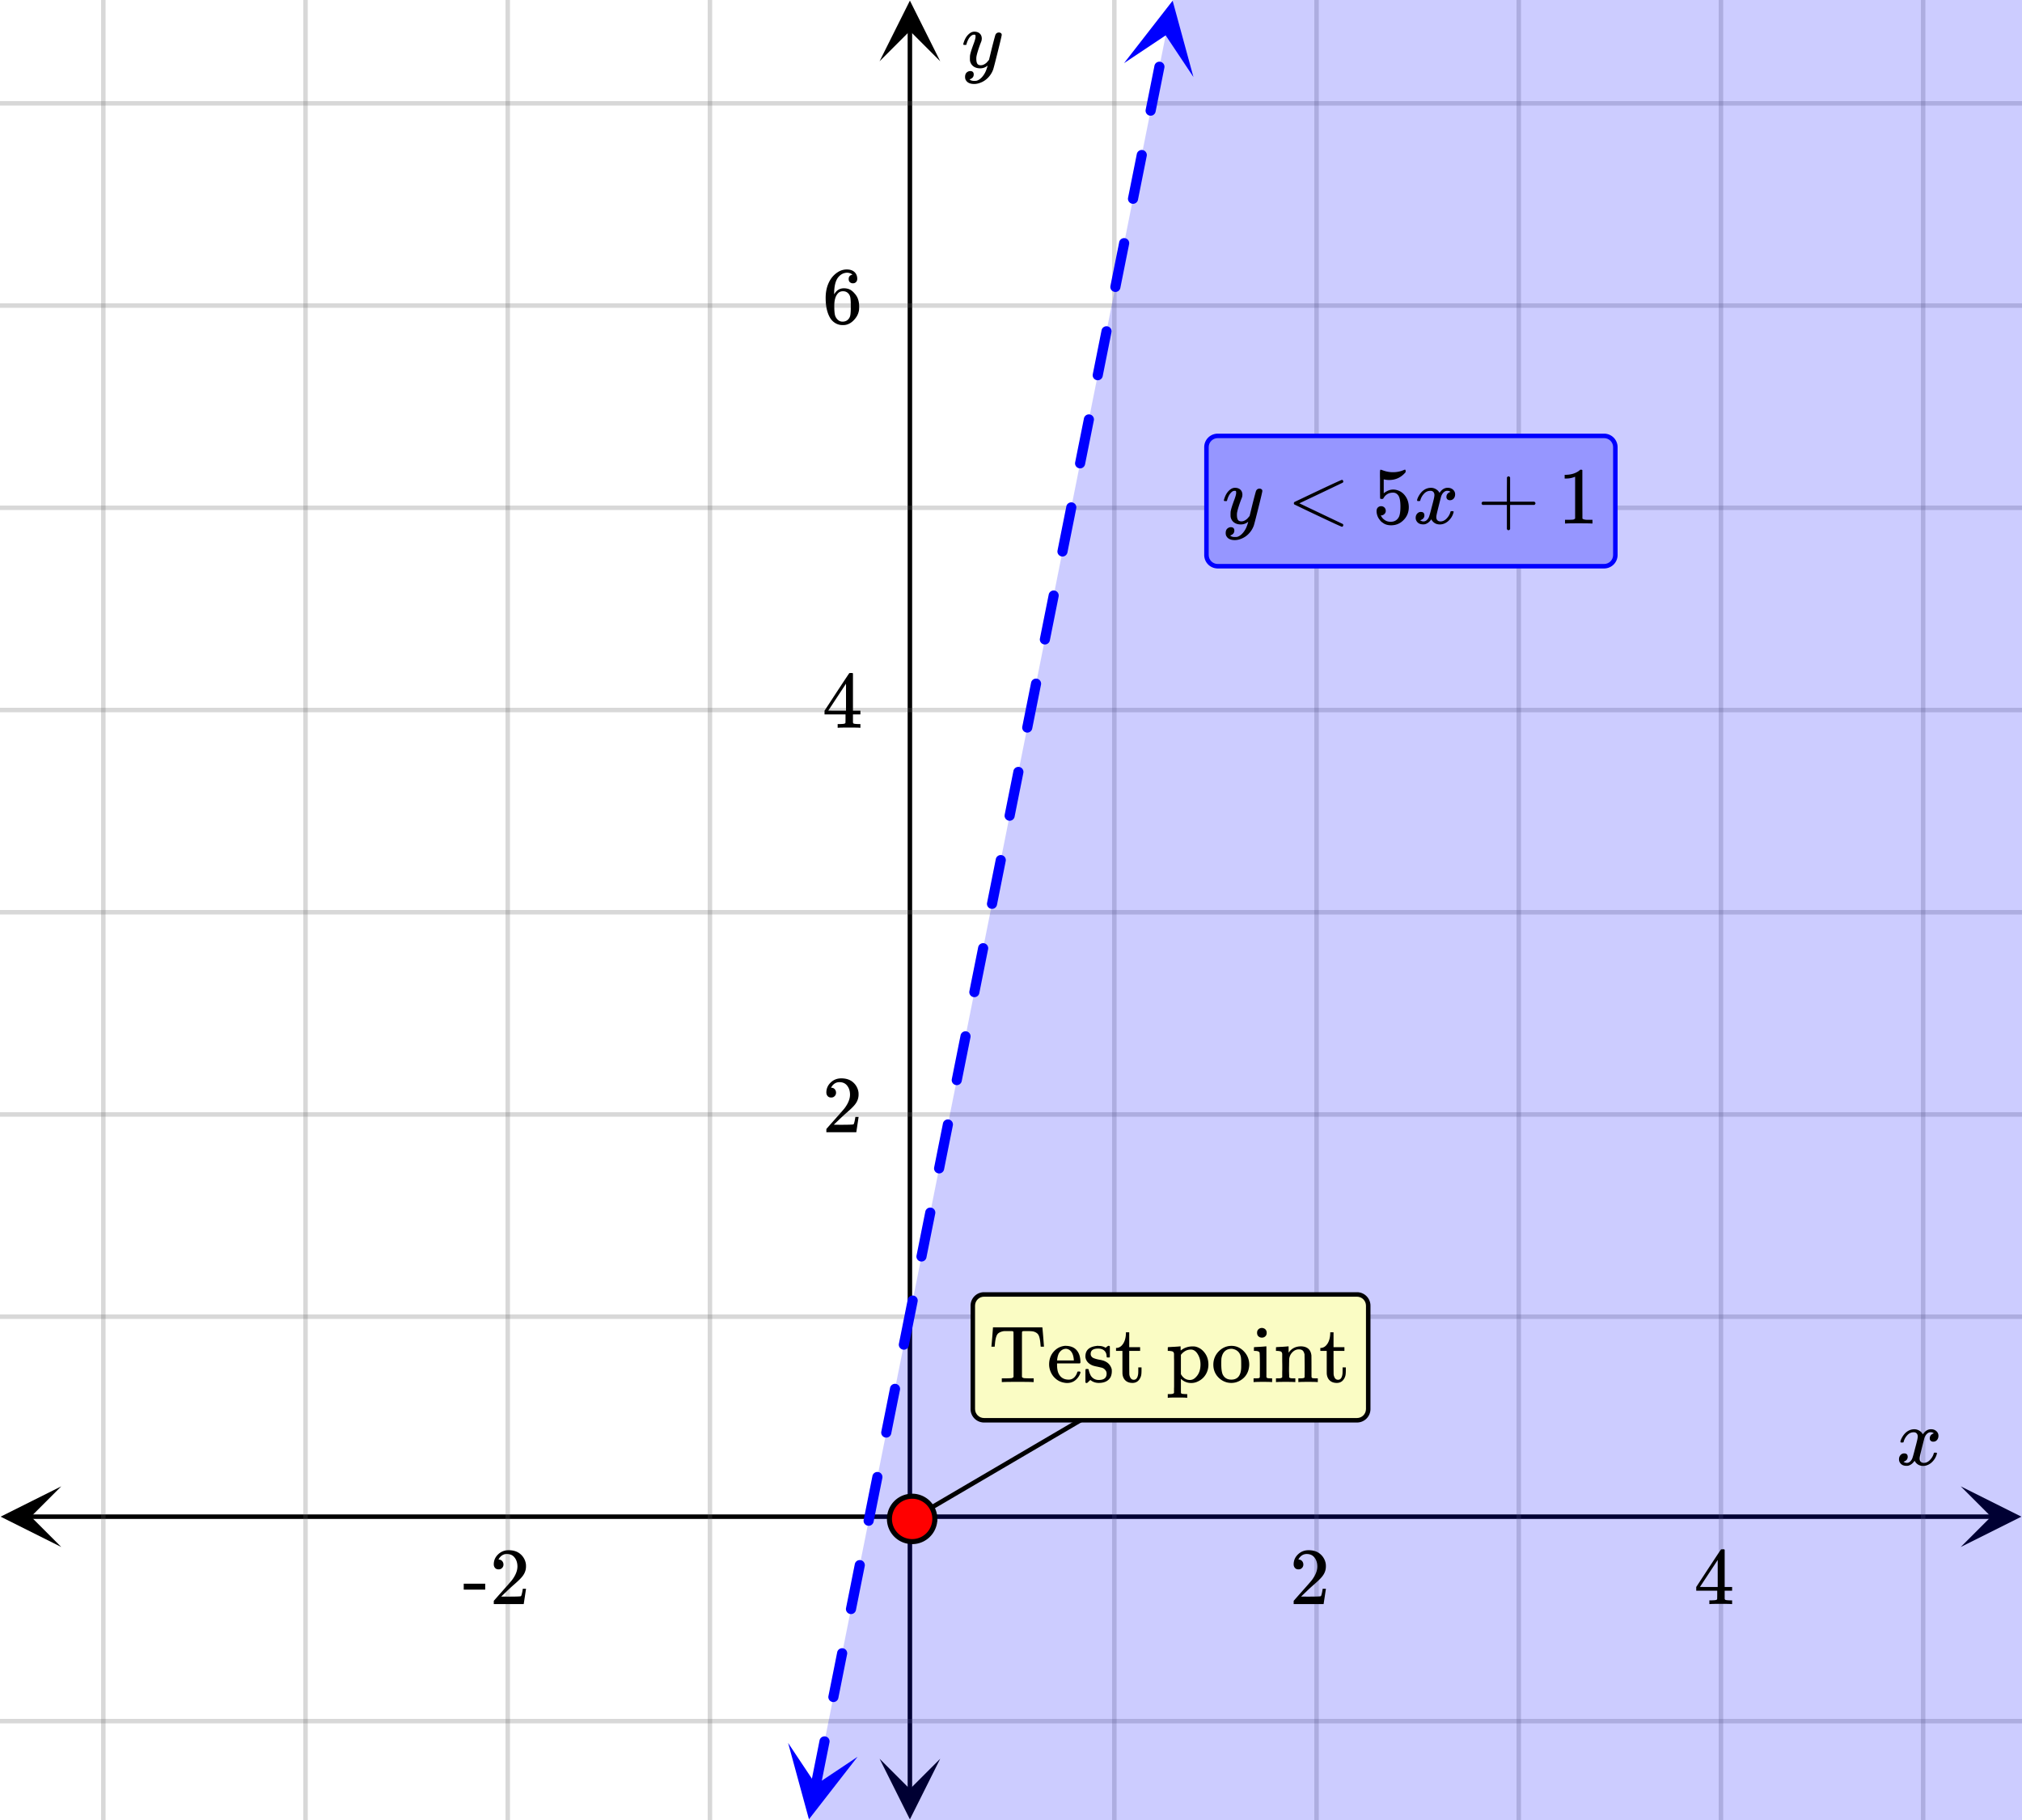 <svg xmlns="http://www.w3.org/2000/svg" width="450" height="405" viewBox="0 0 450 405"><defs><clipPath id="a"><path d="M.137 330.75H14V345H.137zm0 0"/></clipPath><clipPath id="b"><path d="M436.363 330.75H450V345h-13.637zm0 0"/></clipPath><clipPath id="c"><path d="M195.75 391H210v13.863h-14.25zm0 0"/></clipPath><clipPath id="d"><path d="M195.75 0H210v13.637h-14.25zm0 0"/></clipPath><clipPath id="e"><path d="M175 387h16v18h-16zm0 0"/></clipPath><clipPath id="f"><path d="M172.309 403.3l6.949-34.75 34.75 6.95-6.95 34.75zm0 0"/></clipPath><clipPath id="g"><path d="M250 0h16v18h-16zm0 0"/></clipPath><clipPath id="h"><path d="M250.156 14.055l6.953-34.75 34.75 6.949-6.953 34.75zm0 0"/></clipPath></defs><path fill="#fff" d="M0 0h450v405H0z"/><path d="M6.75 337h436.5v1H6.75zm0 0"/><g clip-path="url(#a)"><path d="M13.637 330.75l-13.5 6.75 13.5 6.75-6.75-6.75zm0 0"/></g><g clip-path="url(#b)"><path d="M436.363 330.75l13.5 6.75-13.5 6.75 6.75-6.75zm0 0"/></g><path d="M248 0v405M293 0v405M338 0v405M383 0v405M428 0v405M158 0v405M113 0v405M68 0v405M23 0v405"/><path d="M248.5 0v405c0 .277-.223.5-.5.5a.498.498 0 0 1-.5-.5V0c0-.277.223-.5.5-.5s.5.223.5.5zm45 0v405c0 .277-.223.5-.5.5a.498.498 0 0 1-.5-.5V0c0-.277.223-.5.5-.5s.5.223.5.5zm45 0v405c0 .277-.223.5-.5.5a.498.498 0 0 1-.5-.5V0c0-.277.223-.5.5-.5s.5.223.5.5zm45 0v405c0 .277-.223.5-.5.5a.498.498 0 0 1-.5-.5V0c0-.277.223-.5.5-.5s.5.223.5.5zm45 0v405c0 .277-.223.5-.5.5a.498.498 0 0 1-.5-.5V0c0-.277.223-.5.5-.5s.5.223.5.5zm-270 0v405c0 .277-.223.5-.5.5a.498.498 0 0 1-.5-.5V0c0-.277.223-.5.5-.5s.5.223.5.5zm-45 0v405c0 .277-.223.5-.5.5a.498.498 0 0 1-.5-.5V0c0-.277.223-.5.5-.5s.5.223.5.5zm-45 0v405c0 .277-.223.5-.5.5a.498.498 0 0 1-.5-.5V0c0-.277.223-.5.5-.5s.5.223.5.5zm-45 0v405c0 .277-.223.5-.5.5a.498.498 0 0 1-.5-.5V0c0-.277.223-.5.5-.5s.5.223.5.5zm0 0" fill="#666" fill-opacity=".251"/><path d="M202 398.25V6.75h1v391.5zm0 0"/><g clip-path="url(#c)"><path d="M195.75 391.363l6.75 13.5 6.75-13.5-6.75 6.75zm0 0"/></g><g clip-path="url(#d)"><path d="M195.75 13.637l6.75-13.5 6.75 13.5-6.75-6.75zm0 0"/></g><path d="M0 293h450M0 248h450M0 203h450M0 158h450M0 113h450M0 68h450M0 23h450M0 383h450"/><path d="M0 292.5h450c.277 0 .5.223.5.5s-.223.5-.5.5H0a.498.498 0 0 1-.5-.5c0-.277.223-.5.5-.5zm0-45h450c.277 0 .5.223.5.5s-.223.5-.5.5H0a.498.498 0 0 1-.5-.5c0-.277.223-.5.5-.5zm0-45h450c.277 0 .5.223.5.5s-.223.5-.5.5H0a.498.498 0 0 1-.5-.5c0-.277.223-.5.5-.5zm0-45h450c.277 0 .5.223.5.5s-.223.5-.5.5H0a.498.498 0 0 1-.5-.5c0-.277.223-.5.5-.5zm0-45h450c.277 0 .5.223.5.5s-.223.5-.5.5H0a.498.498 0 0 1-.5-.5c0-.277.223-.5.5-.5zm0-45h450c.277 0 .5.223.5.5s-.223.5-.5.5H0a.498.498 0 0 1-.5-.5c0-.277.223-.5.5-.5zm0-45h450c.277 0 .5.223.5.5s-.223.5-.5.5H0a.498.498 0 0 1-.5-.5c0-.277.223-.5.5-.5zm0 360h450c.277 0 .5.223.5.5s-.223.5-.5.5H0a.498.498 0 0 1-.5-.5c0-.277.223-.5.5-.5zm0 0" fill="#666" fill-opacity=".251"/><path d="M180.441 397.059l.524-2.618 1.047-5.226 1.101.219-1.101-.22.39-1.964a1.126 1.126 0 0 1 2.207.441l-.394 1.965-.524 2.614-1.101-.22 1.101.22-.52 2.613-.523 2.617a1.126 1.126 0 0 1-2.207-.441zm3.922-19.614l.262-1.304 1.102.222-1.102-.222 1.047-5.227c0-.004 0-.004 0 0l.52-2.617 1.105.223-1.106-.223.133-.656a1.126 1.126 0 0 1 2.207.441l-.133.656-.523 2.617-1.102-.222 1.102.222-.52 2.614-.523 2.613-.262 1.305a1.126 1.126 0 0 1-2.207-.442zm3.922-19.61l.524-2.608 1.101.218-1.101-.218.523-2.614 1.102.219-1.102-.219.52-2.617.394-1.969a1.126 1.126 0 0 1 2.207.442l-.394 1.969-1.102-.22 1.102.22-.524 2.613v.004-.004l-.52 2.617-.523 2.605a1.123 1.123 0 0 1-1.324.883 1.124 1.124 0 0 1-.883-1.32zm3.922-19.612l.262-1.297.523-2.617 1.102.222-1.102-.222.52-2.614.523-2.613.133-.664a1.126 1.126 0 0 1 2.207.441l-.133.664-1.101-.222 1.101.222-1.047 5.227-.52 2.617-1.105-.222 1.106.222-.262 1.297a1.126 1.126 0 0 1-2.207-.441zm3.922-19.614l.523-2.601.524-2.613h-.004.004l.52-2.614 1.105.219-1.106-.219.395-1.976a1.126 1.126 0 0 1 2.207.441l-.395 1.977-.523 2.613-1.102-.223 1.102.223-.524 2.613-.52 2.602a1.126 1.126 0 0 1-2.206-.442zM200.055 299l.257-1.293 1.102.223-1.101-.223.523-2.613h-.004.004l.52-2.614v-.003.003l.523-2.617 1.105.223-1.105-.223.137-.668a1.12 1.12 0 0 1 1.32-.882 1.12 1.12 0 0 1 .883 1.32l-.133.672-.524 2.613-1.101-.219 1.101.219-.523 2.617-1.101-.223 1.101.223-.523 2.613h.004-.004l-.258 1.293a1.126 1.126 0 0 1-1.324.883 1.122 1.122 0 0 1-.88-1.324zm3.922-19.613l.52-2.594 1.1.219-1.1-.219.519-2.617.523-2.613.399-1.981a1.126 1.126 0 0 1 2.207.441l-.399 1.98-1.101-.218 1.101.219-.523 2.613-.524 2.617-.52 2.594a1.123 1.123 0 1 1-2.203-.441zm3.921-19.61l.258-1.285.52-2.617.523-2.613 1.106.218-1.106-.218.524-2.614.136-.68a1.126 1.126 0 0 1 2.207.442l-.136.68-1.102-.223 1.102.223-1.047 5.226-1.102-.218 1.102.218-.524 2.618-.254 1.285a1.128 1.128 0 0 1-1.324.883 1.128 1.128 0 0 1-.883-1.325zm3.922-19.613l.516-2.59 1.047-5.226 1.105.218-1.105-.218.398-1.989a1.126 1.126 0 0 1 2.207.442l-.398 1.984v.004-.004l-.524 2.617-1.101-.222 1.101.222-.523 2.614-.516 2.59a1.126 1.126 0 0 1-2.207-.442zm3.922-19.61l.254-1.28 1.106.218-1.106-.219.524-2.613.523-2.617.523-2.613 1.102.222-1.102-.222.137-.684a1.126 1.126 0 0 1 2.207.441l-.137.684-.523 2.613-1.102-.218 1.102.218-.523 2.618-.524 2.613-.254 1.277a1.123 1.123 0 0 1-1.324.883 1.124 1.124 0 0 1-.883-1.32zm3.922-19.613l.516-2.582 1.105.22-1.105-.22.523-2.617.524-2.613.398-1.992a1.126 1.126 0 0 1 2.207.441l-.398 1.992-1.102-.222 1.102.222-.524 2.614-1.101-.22 1.101.22-.523 2.617-.516 2.582a1.126 1.126 0 0 1-2.207-.442zm3.922-19.613l.254-1.273 1.047-5.227 1.105.219-1.105-.219.523-2.613v-.004.004l.137-.692a1.126 1.126 0 0 1 2.207.442l-.137.687-1.105-.218 1.105.218-.523 2.618-.524 2.613-1.101-.219 1.101.219-.523 2.613-1.102-.219 1.102.22-.254 1.273a1.126 1.126 0 0 1-2.207-.442zm3.922-19.61l.515-2.577.524-2.614.523-2.617 1.102.223-1.102-.223.399-1.996a1.125 1.125 0 0 1 2.207.438l-.399 2-.523 2.617-1.102-.223 1.102.223-.524 2.613-.515 2.578a1.126 1.126 0 0 1-2.207-.441zm3.922-19.613l.254-1.265 1.105.219-1.105-.22.523-2.612.523-2.618.524-2.613 1.101.219-1.101-.219.14-.695a1.123 1.123 0 1 1 2.203.441l-.136.695-.524 2.614-1.105-.219 1.106.219-.524 2.617-.523 2.613-.254 1.266a1.126 1.126 0 0 1-2.207-.442zm3.925-19.609l.512-2.574 1.106.223-1.106-.223 1.047-5.227.402-2.007a1.126 1.126 0 0 1 1.325-.883c.605.125 1.004.715.879 1.324l-.399 2.008-1.105-.223 1.105.223-1.047 5.226c0 .004 0 .004 0 0l-.515 2.575a1.126 1.126 0 0 1-1.325.882 1.125 1.125 0 0 1-.879-1.324zm3.922-19.613l.25-1.262 1.047-5.226 1.102.218-1.102-.218.524-2.618.14-.699a1.126 1.126 0 0 1 2.207.442l-.14.699-1.106-.219 1.106.219-.524 2.617-.523 2.613-1.106-.222 1.106.222-.524 2.614-1.101-.22 1.101.22-.254 1.261a1.123 1.123 0 1 1-2.203-.441zM243.2 83.27l.512-2.563.523-2.613c0-.004 0-.004 0 0l.524-2.617 1.101.222-1.101-.222.402-2.012a1.126 1.126 0 0 1 2.207.441l-.926 4.63-1.105-.224 1.105.223-.523 2.613-.512 2.563a1.125 1.125 0 1 1-2.207-.441zm3.922-19.61l.25-1.254 1.106.219-1.106-.219.524-2.617 1.046-5.227 1.102.22-1.102-.22.141-.707a1.126 1.126 0 0 1 2.207.442l-.14.707-.524 2.613-1.105-.219 1.105.22-.523 2.612-1.106-.218 1.106.218-.524 2.618-.25 1.254a1.126 1.126 0 0 1-2.207-.442zm3.922-19.613l.512-2.559.523-2.613 1.102.219-1.102-.219.524-2.613.402-2.02a1.126 1.126 0 0 1 2.207.442l-.402 2.02-1.106-.224 1.106.223-1.047 5.227-1.106-.22 1.106.22-.512 2.558a1.126 1.126 0 0 1-2.207-.441zm3.922-19.61l.25-1.25 1.101.223-1.101-.223 1.047-5.226 1.101.219-1.101-.22.523-2.616.14-.715a1.123 1.123 0 0 1 1.325-.879c.61.121 1.004.71.883 1.32l-.145.715-1.101-.219 1.101.22-.52 2.616-.523 2.614-1.105-.223 1.105.223-.523 2.613-.25 1.25a1.126 1.126 0 0 1-2.207-.442zm0 0" fill="#00f"/><g clip-path="url(#e)"><g clip-path="url(#f)" clip-rule="evenodd"><path d="M175.398 387.855l4.633 16.989 10.809-13.899-9.266 6.18zm0 0" fill="#00f"/></g></g><g clip-path="url(#g)"><g clip-path="url(#h)" clip-rule="evenodd"><path d="M250.156 14.055L260.97.156l4.633 16.989-6.176-9.27zm0 0" fill="#00f"/></g></g><path d="M88.293 863.527l992.84 198.567L1345.89-261.691 353.05-460.258zm0 0" fill="#00f" fill-opacity=".2"/><path d="M202.742 337.563l58-34 .516.875-58 34zm0 0"/><path d="M208.05 338a5.051 5.051 0 1 1-10.102-.001 5.051 5.051 0 0 1 10.103.001zm0 0" fill="red" stroke-width="1.125" stroke="#000"/><path d="M423.047 321c-.074-.074-.11-.14-.11-.203.051-.324.239-.738.563-1.25.563-.844 1.27-1.332 2.125-1.469.168-.02.293-.031.375-.031.418 0 .8.105 1.156.32.356.215.61.48.766.805.156-.2.254-.324.297-.375.437-.5.949-.75 1.531-.75.488 0 .887.14 1.195.422.309.281.461.625.461 1.031 0 .375-.105.688-.32.938-.215.25-.492.375-.836.375a.814.814 0 0 1-.563-.196.67.67 0 0 1-.218-.523c0-.551.3-.934.906-1.14 0-.013-.066-.052-.203-.126-.113-.074-.285-.11-.516-.11a.936.936 0 0 0-.344.048c-.457.187-.796.582-1.015 1.187-.031.094-.203.762-.516 2.008-.312 1.246-.48 1.945-.5 2.101a2.243 2.243 0 0 0-.062.532c0 .293.082.52.25.687.168.168.39.25.672.25.5 0 .957-.215 1.367-.64.41-.426.691-.895.836-1.407.031-.125.066-.195.101-.21.035-.016.133-.024.29-.024.23 0 .343.047.343.14 0 .012-.015.079-.047.204-.199.738-.613 1.386-1.25 1.937-.562.45-1.156.672-1.781.672-.844 0-1.48-.379-1.906-1.14-.356.542-.801.902-1.344 1.078a1.76 1.76 0 0 1-.469.046c-.687 0-1.176-.25-1.469-.75a1.322 1.322 0 0 1-.187-.718c0-.356.11-.66.328-.914a1.05 1.05 0 0 1 .828-.383c.52 0 .781.254.781.765 0 .438-.214.762-.64.97-.02.011-.05.023-.086.038a1.046 1.046 0 0 0-.094.047c-.027.016-.043.024-.055.024l-.046.015c0 .031.09.082.265.156.145.063.301.094.469.094.438 0 .813-.27 1.125-.812.125-.219.355-1 .688-2.344.074-.27.152-.574.242-.914.09-.34.152-.598.195-.774.043-.175.066-.285.078-.328.063-.324.094-.558.094-.703 0-.281-.078-.508-.235-.68-.156-.171-.375-.257-.656-.257-.543 0-1.011.207-1.406.625a3.462 3.462 0 0 0-.828 1.437c-.02.106-.047.168-.078.188-.031.02-.13.031-.297.031zm0 0M288.984 349.23c.329 0 .579-.109.782-.328.203-.203.296-.453.296-.75a1.13 1.13 0 0 0-.28-.765.907.907 0 0 0-.735-.328c-.047 0-.078 0-.078-.016s.015-.047.047-.11c.046-.078.078-.14.109-.187.438-.625 1-.937 1.688-.937.75 0 1.328.265 1.734.796.422.532.625 1.204.625 1.985 0 .922-.39 1.922-1.203 3.015-.375.47-1.219 1.422-2.516 2.875-1 1.125-1.5 1.704-1.515 1.72-.032.03-.032.171-.032.405v.344h6.672v-.047l.5-3.297v-.062h-.719v.062c-.109.672-.203 1.094-.25 1.22-.062.234-.125.359-.171.374-.125.063-1.125.094-3.016.094l-1.36-.016 1.063-1.015a46.51 46.51 0 0 1 1.797-1.657c1.015-.875 1.703-1.562 2.031-2.062.422-.61.625-1.266.625-1.969 0-.172 0-.375-.031-.594a3.58 3.58 0 0 0-1.25-2.187c-.672-.563-1.531-.828-2.563-.828-.921 0-1.703.297-2.359.922-.64.61-.969 1.36-.969 2.218 0 .313.094.579.281.797.188.22.454.328.797.328zm0 0M385.313 356.95h.171v-.829h-.53c-.579-.016-.923-.062-1.017-.14a.417.417 0 0 1-.109-.22V353.98h1.656v-.828h-1.656v-8.28l-.11-.11h-.327c-.235 0-.36.015-.375.031-.032.016-.954 1.406-2.797 4.203l-2.719 4.156v.828h4.672v.891c0 .625-.016.953-.016.984-.062.094-.125.157-.219.172-.125.047-.437.078-.953.094h-.562v.828h.156c.172-.031.985-.047 2.422-.047 1.375 0 2.156.016 2.313.047zm-3.032-3.798h-1.984l-1.969-.015 3.953-6zm0 0M103.203 353.73h4.781v-1.312h-4.78zm7.766-4.5c.328 0 .578-.109.781-.328.203-.203.297-.453.297-.75a1.13 1.13 0 0 0-.281-.765.907.907 0 0 0-.735-.328c-.047 0-.078 0-.078-.016s.016-.047.047-.11c.047-.078.078-.14.11-.187.437-.625 1-.937 1.687-.937.75 0 1.328.265 1.734.796.422.532.625 1.204.625 1.985 0 .922-.39 1.922-1.203 3.015-.375.47-1.219 1.422-2.516 2.875-1 1.125-1.5 1.704-1.515 1.72-.031.03-.031.171-.031.405v.344h6.671v-.047l.5-3.297v-.062h-.718v.062c-.11.672-.203 1.094-.25 1.22-.063.234-.125.359-.172.374-.125.063-1.125.094-3.016.094l-1.36-.016 1.063-1.015a46.51 46.51 0 0 1 1.797-1.657c1.016-.875 1.703-1.562 2.031-2.062.422-.61.626-1.266.626-1.969 0-.172 0-.375-.032-.594a3.58 3.58 0 0 0-1.25-2.187c-.672-.563-1.531-.828-2.562-.828-.922 0-1.703.297-2.36.922-.64.61-.968 1.36-.968 2.218 0 .313.093.579.28.797.188.22.454.328.798.328zm0 0M222.313 7.234c.175 0 .324.047.445.141.12.094.18.219.18.375s-.293 1.418-.883 3.781c-.59 2.364-.926 3.66-1.008 3.89a4.988 4.988 0 0 1-.938 1.626c-.425.5-.922.89-1.484 1.172-.645.312-1.25.468-1.813.468-.917 0-1.535-.285-1.859-.859-.113-.168-.172-.406-.172-.719 0-.406.11-.722.328-.953.262-.23.528-.343.797-.343.531 0 .797.25.797.75 0 .449-.207.769-.625.968a.84.84 0 0 1-.101.055c-.036.016-.067.027-.086.039a.093.093 0 0 1-.047.016l-.063.03c.043.063.168.142.375.235.2.063.39.094.578.094h.141c.207 0 .363-.012.469-.031.457-.137.89-.442 1.297-.922.406-.48.718-1.05.937-1.719.137-.394.203-.629.203-.703 0-.012-.011-.008-.039.008a.534.534 0 0 0-.101.086c-.45.324-.942.484-1.485.484-.613 0-1.12-.144-1.515-.437-.395-.293-.653-.704-.766-1.235a5.999 5.999 0 0 1-.016-.57c0-.285.012-.508.032-.664.082-.512.359-1.39.828-2.64.261-.708.39-1.204.39-1.485 0-.168-.011-.285-.039-.352-.027-.066-.097-.101-.21-.101h-.094c-.27 0-.532.129-.782.39-.386.387-.683.957-.89 1.72a.197.197 0 0 1-.016.062.288.288 0 0 1-.023.054l-.024.032c-.011.015-.031.023-.062.023h-.485c-.074-.074-.109-.129-.109-.164s.02-.121.063-.258c.25-.844.625-1.496 1.125-1.953.406-.387.832-.578 1.28-.578.5 0 .903.137 1.204.414.3.277.453.66.453 1.148-.02.23-.035.356-.047.375 0 .075-.094.332-.281.782-.488 1.332-.781 2.308-.875 2.921a4.09 4.09 0 0 0-.016.422c0 .457.07.809.211 1.047.14.239.403.36.79.36.28 0 .542-.075.788-.22.246-.144.43-.284.555-.421.125-.137.285-.324.484-.563 0-.011.028-.132.086-.367.059-.234.145-.586.258-1.054.113-.47.223-.918.328-1.344.457-1.793.715-2.735.766-2.828.156-.324.41-.485.766-.485zm0 0M184.984 244.23c.328 0 .578-.109.782-.328.203-.203.297-.453.297-.75a1.13 1.13 0 0 0-.282-.765.907.907 0 0 0-.734-.328c-.047 0-.078 0-.078-.016s.015-.047.047-.11c.047-.078.078-.14.109-.187.438-.625 1-.937 1.688-.937.75 0 1.328.265 1.734.796.422.532.625 1.204.625 1.985 0 .922-.39 1.922-1.203 3.015-.375.47-1.219 1.422-2.516 2.875-1 1.125-1.5 1.704-1.516 1.72-.03.03-.03.171-.03.405v.344h6.671v-.047l.5-3.297v-.062h-.719v.062c-.109.672-.203 1.094-.25 1.22-.062.234-.125.359-.172.374-.125.063-1.125.094-3.015.094l-1.36-.016 1.063-1.015a46.51 46.51 0 0 1 1.797-1.657c1.016-.875 1.703-1.562 2.031-2.062.422-.61.625-1.266.625-1.969 0-.172 0-.375-.031-.594a3.58 3.58 0 0 0-1.25-2.187c-.672-.563-1.531-.828-2.563-.828-.922 0-1.703.297-2.359.922-.64.61-.969 1.36-.969 2.218 0 .313.094.579.281.797.188.22.454.328.797.328zm0 0M191.313 161.95h.171v-.829h-.53c-.579-.016-.923-.062-1.017-.14a.417.417 0 0 1-.109-.22V158.98h1.656v-.828h-1.656v-8.28l-.11-.11h-.327c-.235 0-.36.015-.375.031-.032.016-.953 1.406-2.797 4.203l-2.719 4.156v.828h4.672v.891c0 .625-.016.953-.016.984-.062.094-.125.157-.219.172-.125.047-.437.078-.953.094h-.562v.828h.156c.172-.031.984-.047 2.422-.047 1.375 0 2.156.016 2.313.047zm-3.032-3.798h-1.984l-1.969-.015 3.953-6zm0 0M189.719 61.121c-.563.11-.844.422-.844.969 0 .297.078.531.25.687a.98.98 0 0 0 .703.266c.281 0 .516-.094.688-.281.172-.172.265-.422.265-.719 0-.64-.219-1.156-.64-1.531-.422-.375-.985-.547-1.688-.547-.75 0-1.453.219-2.11.672-.812.547-1.452 1.297-1.905 2.281-.454.969-.688 2.094-.688 3.39 0 1.907.36 3.422 1.063 4.547.53.782 1.25 1.266 2.125 1.438.187.031.39.047.625.047.28 0 .515-.016.718-.063.625-.14 1.203-.468 1.719-1.015.61-.625.969-1.282 1.125-2 .063-.235.078-.5.078-.766v-.328c0-.703-.125-1.344-.375-1.922a3.952 3.952 0 0 0-.703-1.016 3.592 3.592 0 0 0-.86-.734c-.421-.234-.906-.344-1.452-.344-.844 0-1.516.36-2 1.078l-.141.235-.031-.063c0-1.656.28-2.859.859-3.64.563-.719 1.266-1.078 2.094-1.078.484.03.86.187 1.125.437zm-.797 4.328c.187.25.297.547.344.906.047.344.078.86.078 1.547v.578c0 .657-.031 1.157-.078 1.5-.047.36-.157.657-.344.907-.328.453-.797.687-1.406.687-.391 0-.735-.125-1.016-.375a2.158 2.158 0 0 1-.625-.922c-.14-.406-.203-1.156-.203-2.218 0-1.313.281-2.25.875-2.844.281-.281.64-.406 1.078-.406.531 0 .969.203 1.297.64zm0 0"/><path d="M271 96.5h86a3 3 0 0 1 3 3v24a3 3 0 0 1-3 3h-86a3 3 0 0 1-3-3v-24a3 3 0 0 1 3-3zm1 2h84c1.105 0 2 .895 2 2v22c0 1.105-.895 2-2 2h-84c-1.105 0-2-.895-2-2v-22c0-1.105.895-2 2-2zm0 0" fill-rule="evenodd" fill="#00f"/><path d="M271 97.5h86c1.105 0 2 .895 2 2v24c0 1.105-.895 2-2 2h-86c-1.105 0-2-.895-2-2v-24c0-1.105.895-2 2-2zm0 0" fill-rule="evenodd" fill="#9696ff"/><path d="M280.313 108.734c.175 0 .324.047.445.141.12.094.18.219.18.375s-.293 1.418-.883 3.781c-.59 2.364-.926 3.66-1.008 3.89a4.988 4.988 0 0 1-.938 1.626c-.425.5-.921.89-1.484 1.172-.645.312-1.25.469-1.813.469-.917 0-1.535-.286-1.859-.86-.113-.168-.172-.406-.172-.719 0-.406.11-.722.328-.953.262-.23.528-.344.797-.344.531 0 .797.25.797.75 0 .45-.207.77-.625.97a.84.84 0 0 1-.101.054c-.036.016-.067.027-.086.039a.093.093 0 0 1-.047.016l-.063.03c.043.063.168.141.375.235.2.063.39.094.578.094h.141c.207 0 .363-.012.469-.031.457-.137.89-.442 1.297-.922.406-.48.718-1.05.937-1.719.137-.394.203-.629.203-.703 0-.012-.011-.008-.039.008a.534.534 0 0 0-.101.086c-.45.324-.942.484-1.485.484-.613 0-1.12-.144-1.515-.437-.395-.293-.653-.704-.766-1.235a5.999 5.999 0 0 1-.016-.57c0-.285.012-.508.032-.664.082-.512.359-1.39.828-2.64.261-.708.39-1.204.39-1.485 0-.168-.011-.285-.039-.352-.027-.066-.097-.101-.21-.101h-.094c-.27 0-.532.129-.782.39-.386.387-.683.957-.89 1.72a.197.197 0 0 1-.016.062.288.288 0 0 1-.023.054l-.024.032c-.011.015-.031.023-.062.023h-.485c-.074-.074-.109-.129-.109-.164s.02-.121.063-.258c.25-.844.625-1.496 1.125-1.953.406-.387.832-.578 1.28-.578.5 0 .903.137 1.204.414.3.277.453.66.453 1.148-.02.23-.035.356-.047.375 0 .075-.094.332-.281.782-.488 1.332-.781 2.308-.875 2.921a4.09 4.09 0 0 0-.016.422c0 .457.07.809.211 1.047.14.239.403.36.79.36.28 0 .542-.075.788-.22.246-.144.43-.284.555-.421.125-.137.285-.324.484-.563 0-.011.028-.132.086-.367.059-.234.145-.586.258-1.054.113-.47.223-.918.328-1.344.457-1.793.715-2.734.766-2.828.156-.324.41-.485.765-.485zm0 0M298.953 116.844a.326.326 0 0 0-.125-.25L289.172 112c3.015-1.422 6.234-2.953 9.656-4.594.078-.078.125-.156.125-.25a.574.574 0 0 0-.078-.25c-.063-.078-.125-.125-.219-.125-.156 0-3.687 1.64-10.562 4.922-.094.063-.14.156-.14.297 0 .125.03.203.124.266l2.594 1.25c1.703.812 3.453 1.64 5.219 2.468 1.765.829 2.687 1.235 2.765 1.235.094 0 .156-.047.219-.14a.465.465 0 0 0 .078-.235zm0 0M307.375 112.64c-.297 0-.547.11-.734.297-.188.188-.282.454-.282.797v.172a.647.647 0 0 1 .016.156c.094.641.313 1.172.688 1.61.156.25.359.453.593.594.516.421 1.156.625 1.922.625 1.11 0 2.047-.391 2.813-1.188.765-.781 1.14-1.734 1.14-2.828 0-.938-.25-1.766-.765-2.484-.5-.704-1.157-1.157-1.97-1.36a3.154 3.154 0 0 0-.733-.094c-.72 0-1.422.282-2.11.829v-3.094l.188.031c.296.078.625.11 1 .11 1.484 0 2.718-.579 3.687-1.75v-.235c0-.219-.047-.312-.14-.312a.525.525 0 0 0-.235.062c-.781.344-1.594.5-2.437.5a6.405 6.405 0 0 1-2.407-.469l-.312-.093c-.031 0-.063 0-.078.03-.078 0-.11.329-.11 1 0 .141 0 .454.016.938v1.282c0 2.046.016 3.109.031 3.156.031.062.14.11.344.11.14 0 .219-.016.266-.032.046-.016.093-.063.14-.156.469-.813 1.188-1.219 2.125-1.219.453 0 .828.188 1.14.594.329.437.5 1.265.5 2.5 0 1.094-.124 1.86-.343 2.312-.375.719-.984 1.078-1.844 1.078-.5 0-.937-.125-1.312-.39a2.317 2.317 0 0 1-.828-.953l-.047-.079h.125c.25 0 .469-.109.672-.296a.924.924 0 0 0 .312-.704c0-.296-.094-.546-.297-.75a1.04 1.04 0 0 0-.734-.296zm0 0M315.484 111.5c-.074-.074-.109-.14-.109-.203.05-.324.238-.738.563-1.25.562-.844 1.269-1.332 2.125-1.469.167-.02.292-.031.375-.031.417 0 .8.105 1.156.32.355.215.61.48.765.805.157-.2.254-.324.297-.375.438-.5.95-.75 1.531-.75.489 0 .887.14 1.196.422.308.281.46.625.46 1.031 0 .375-.105.688-.32.938-.214.25-.492.374-.836.374a.814.814 0 0 1-.562-.195.67.67 0 0 1-.219-.523c0-.551.301-.934.906-1.14 0-.013-.066-.052-.203-.126-.113-.074-.285-.11-.515-.11a.936.936 0 0 0-.344.048c-.457.187-.797.582-1.016 1.187-.03.094-.203.762-.515 2.008-.313 1.246-.48 1.945-.5 2.102a2.243 2.243 0 0 0-.063.53c0 .294.082.52.25.688.168.168.39.25.672.25.5 0 .957-.215 1.367-.64.41-.426.692-.895.836-1.407.031-.125.067-.195.102-.21.035-.016.133-.024.289-.024.23 0 .344.047.344.14 0 .012-.016.079-.047.204-.2.738-.614 1.386-1.25 1.937-.563.45-1.156.672-1.781.672-.844 0-1.481-.379-1.907-1.14-.355.542-.8.902-1.344 1.078a1.76 1.76 0 0 1-.468.046c-.688 0-1.176-.25-1.469-.75a1.322 1.322 0 0 1-.188-.718c0-.356.11-.66.329-.914a1.05 1.05 0 0 1 .828-.383c.52 0 .781.254.781.766 0 .437-.215.761-.64.968-.02.012-.051.024-.087.04a1.046 1.046 0 0 0-.093.046c-.028.016-.043.024-.055.024l-.047.015c0 .031.09.082.266.156.144.063.3.094.469.094.437 0 .812-.27 1.125-.812.125-.219.355-1 .687-2.344.074-.27.152-.574.242-.914.09-.34.153-.598.195-.773.043-.176.067-.286.079-.329.062-.324.093-.558.093-.703 0-.281-.078-.508-.234-.68-.156-.171-.375-.257-.656-.257-.543 0-1.012.207-1.406.625a3.462 3.462 0 0 0-.829 1.437c-.02.106-.046.168-.078.188-.031.02-.129.031-.297.031zm0 0M329.734 112c0 .156.079.281.25.36h5.375v5.359c.094.172.204.265.36.265s.281-.093.36-.265v-5.36h5.374c.172-.093.266-.218.266-.359 0-.14-.094-.266-.266-.36h-5.375v-5.374c-.078-.172-.203-.266-.36-.266-.109 0-.218.078-.343.234l-.016 2.704v2.703h-5.375c-.171.078-.25.203-.25.359zm0 0M354.203 116.5h.203v-.828h-1.062c-.594 0-.985-.094-1.172-.266l-.016-5.406v-5.39a.496.496 0 0 0-.312-.094c-.11 0-.188.015-.203.046a2.646 2.646 0 0 1-.563.422c-.672.407-1.515.641-2.515.672h-.344v.828h.344c.671 0 1.296-.125 1.843-.343a.653.653 0 0 1 .14-.047v9.312c-.187.125-.327.203-.421.219-.203.031-.656.047-1.36.047h-.468v.828h.219c.203-.031 1.156-.047 2.828-.047 1.703 0 2.656.016 2.86.047zm0 0"/><path d="M219 287.55h83a3 3 0 0 1 3 3v23a3 3 0 0 1-3 3h-83a3 3 0 0 1-3-3v-23a3 3 0 0 1 3-3zm1 2h81c1.105 0 2 .895 2 2v21c0 1.106-.895 2-2 2h-81c-1.105 0-2-.894-2-2v-21c0-1.105.895-2 2-2zm0 0" fill-rule="evenodd"/><path d="M219 288.55h83c1.105 0 2 .895 2 2v23c0 1.106-.895 2-2 2h-83c-1.105 0-2-.894-2-2v-23c0-1.105.895-2 2-2zm0 0" fill-rule="evenodd" fill="#fafcc4"/><path d="M220.64 299.582v.094h.735v-.094c0-.062.016-.203.047-.437.094-1.282.344-2.094.719-2.422.297-.25.703-.407 1.218-.5.125-.016.47-.016 1.032-.016h.484c.281 0 .453.016.516.031.062.016.125.078.156.188.016.015.016 1.703.016 5.015v4.97c-.094.14-.25.218-.454.265-.422.031-.968.047-1.609.047h-.547v.828h.234c.25-.031 1.36-.047 3.313-.047s3.063.016 3.313.047h.234v-.828h-.547c-.64 0-1.188-.016-1.61-.047-.202-.047-.359-.125-.452-.266v-4.969c0-3.312 0-5 .015-5.015.031-.11.094-.172.156-.188.063-.015.235-.031.516-.031h.484c.672 0 1.125.031 1.391.094.453.125.781.328.984.578.297.344.485 1.094.578 2.266.016.234.032.375.047.437v.094h.72v-.094c0-.031-.048-.719-.157-2.062-.11-1.344-.172-2.032-.188-2.047v-.11h-11v.11c0 .015-.047.703-.156 2.047-.11 1.343-.172 2.03-.187 2.062zm19.813 3.563c0-1.157-.281-2.047-.86-2.704-.562-.64-1.39-.953-2.484-.953-.125 0-.203 0-.25.016-.953.125-1.75.562-2.406 1.328-.64.75-.969 1.688-.969 2.797 0 .437.078.875.22 1.312.233.688.608 1.297 1.155 1.782.532.5 1.157.797 1.828.937.313.063.563.094.797.094.72 0 1.328-.203 1.828-.61.5-.406.86-.906 1.094-1.53a.993.993 0 0 0 .047-.235c0-.125-.11-.188-.36-.188-.155 0-.25.016-.28.047-.047.047-.079.125-.11.266-.14.375-.328.687-.562.937a1.692 1.692 0 0 1-1.297.563c-1.047 0-1.797-.438-2.235-1.328-.234-.453-.359-1.125-.359-2.016v-.265h5.078c.094-.094.125-.172.125-.25zm-1.469-.547v.14h-3.718v-.125c.078-.687.234-1.218.468-1.593.407-.579.907-.875 1.532-.875.172.015.297.046.375.078.78.28 1.234 1.062 1.343 2.375zm5.407-2.5c.593 0 1.047.156 1.39.468.328.313.5.75.5 1.297 0 .063.031.14.11.219h.5l.109-.11v-2.374a.326.326 0 0 0-.234-.11h-.141a3.66 3.66 0 0 0-.406.297l-.156.125-.266-.14a2.904 2.904 0 0 0-1.266-.266c-.234-.031-.375-.031-.422 0-1.703.172-2.547.937-2.547 2.328 0 .125 0 .219.016.266.14.734.594 1.297 1.39 1.672.235.125.688.25 1.36.375.375.093.672.156.875.203.313.093.563.25.75.484.219.219.328.5.328.844 0 .937-.578 1.406-1.75 1.406-.734 0-1.328-.312-1.75-.922a5.056 5.056 0 0 1-.469-1.234c-.03-.14-.062-.235-.093-.25-.031-.031-.125-.047-.281-.047-.172 0-.266.016-.282.016-.047.03-.078.109-.078.218-.016.125-.016.578-.016 1.36v1.422c.079.062.157.109.235.109h.14l.204-.188c.078-.062.14-.125.218-.203l.157-.156.14-.125c.531.438 1.156.656 1.875.656 1.297 0 2.188-.453 2.656-1.343.157-.36.25-.766.25-1.235 0-.219-.015-.36-.015-.437-.219-.828-.703-1.422-1.469-1.782-.25-.14-.719-.28-1.406-.39-.547-.11-.953-.235-1.219-.36a1.063 1.063 0 0 1-.562-.625 1.027 1.027 0 0 1-.032-.296c0-.782.547-1.172 1.657-1.172zm6.187-3.344c-.047 1.172-.36 2.047-.906 2.625a1.721 1.721 0 0 1-1.14.578h-.157v.656h1.422v2.469c0 1.703 0 2.578.016 2.672.062.61.28 1.094.671 1.453.375.344.891.531 1.547.531.516 0 .922-.156 1.25-.453.313-.297.547-.687.672-1.172.063-.25.094-.64.094-1.187v-.64h-.719v.64c0 .453-.016.734-.031.828-.11.844-.438 1.281-.969 1.281-.422 0-.703-.234-.875-.703a1.823 1.823 0 0 1-.125-.578c0-.188-.016-1.047-.016-2.547v-2.594h2.422v-.828h-2.422v-3.312h-.734zm9.594 13.469h-.281v.828h.14c.156-.047.828-.063 2.016-.063 1.187 0 1.86.016 2.015.063h.157v-.828h-.297a6.96 6.96 0 0 1-.875-.063.35.35 0 0 1-.219-.203c-.015-.016-.015-.547-.015-1.594v-1.531l.14.125a3.233 3.233 0 0 0 2.156.797 3.4 3.4 0 0 0 1.125-.188c.735-.28 1.329-.687 1.782-1.25.468-.578.765-1.25.875-2.03.03-.188.046-.391.046-.626 0-1.047-.296-1.937-.859-2.656-.562-.734-1.265-1.188-2.094-1.36a4.665 4.665 0 0 0-.578-.03c-.937 0-1.765.265-2.484.796l-.156.125-.016-.469v-.468h-.047c-.015 0-.078 0-.203.015a9.632 9.632 0 0 1-.531.047c-.25.016-.469.031-.672.047-.219 0-.438.016-.672.031-.219.016-.39.016-.516.032l-.187.015c-.016 0-.031.14-.031.422v.406h.328c.39.032.656.078.797.157.14.078.218.234.265.468v.969c.016.297.016.625.016.969v5.062c0 .266 0 .5-.016.703v1.016c-.094.172-.375.266-.844.266zm7-6.594c0 1.187-.328 2.11-.985 2.781-.406.453-.859.672-1.359.672-.86 0-1.531-.437-2.015-1.297v-4.297c.625-.781 1.359-1.172 2.203-1.172h.14a.44.44 0 0 0 .125.016c.516.094.969.453 1.328 1.094.375.64.563 1.375.563 2.203zm2.86.062c0 .938.28 1.782.843 2.5.578.72 1.297 1.204 2.203 1.438.281.062.594.11.953.11.344 0 .656-.048.938-.11a4.186 4.186 0 0 0 1.937-1.125 3.845 3.845 0 0 0 1.016-1.984c.062-.313.094-.594.094-.844 0-1.188-.422-2.203-1.266-3.047-.766-.766-1.672-1.14-2.719-1.14-.11 0-.25.015-.453.03-.969.126-1.797.579-2.5 1.36-.687.781-1.047 1.734-1.047 2.812zm4.327-3.515c.985.203 1.579.797 1.782 1.734.062.281.093.813.093 1.594v.578c0 1.953-.734 2.922-2.203 2.922-.875 0-1.5-.36-1.89-1.094-.235-.484-.344-1.281-.344-2.422 0-.562.015-.937.031-1.156.14-.969.547-1.625 1.219-1.969a2.47 2.47 0 0 1 1.015-.218c.141 0 .235.015.297.03zm6.516-4.672c-.328 0-.594.094-.797.297-.219.187-.312.453-.312.781 0 .438.156.734.484.922.156.11.344.156.594.156.219 0 .422-.047.578-.156.312-.188.484-.484.484-.922 0-.328-.11-.578-.297-.766-.187-.187-.437-.28-.734-.312zm2.094 12.047h.14v-.828h-.421c-.329-.016-.547-.032-.625-.063a.488.488 0 0 1-.22-.219v-6.843h-.046c-.016 0-.078 0-.203.015-.125.016-.297.032-.516.047-.234.016-.453.031-.656.047l-.64.031c-.22.016-.391.016-.516.032l-.172.015c-.031 0-.031.14-.031.422v.406h.187c.61 0 .969.125 1.063.36.046.125.078 1.093.078 2.89 0 1.719-.016 2.578-.016 2.61a.46.46 0 0 1-.219.203 7.3 7.3 0 0 1-.89.047h-.282v.828h.141c.219-.031.875-.047 1.969-.047 1.11 0 1.734.016 1.875.047zm3.937-1.078v-.422c0-.125-.015-.266-.015-.422 0-.156-.016-.344-.016-.531v-.578c0-.282.016-.594.016-.907 0-.328.015-.593.015-.812v-.328c.063-.641.313-1.157.735-1.578.406-.407.875-.625 1.421-.625.375 0 .672.093.86.265.187.172.312.453.406.844 0 .094.016.953.031 2.578 0 1.625-.015 2.453-.015 2.484 0 .188-.328.282-.953.282h-.438v.828h.14c.157-.031.829-.047 2.016-.047 1.188 0 1.86.016 2.016.047h.156v-.828h-.297c-.328 0-.625-.016-.875-.047a.46.46 0 0 1-.218-.203c-.016-.032-.016-.813-.016-2.344 0-1.578-.016-2.422-.016-2.5-.156-1.313-.906-1.984-2.296-2.031-1.188 0-2.11.453-2.75 1.375l-.016.03c-.016 0-.016-.233-.016-.687v-.718h-.062c-.016 0-.078 0-.203.015-.11.016-.282.032-.516.047-.234.016-.438.031-.64.047-.22 0-.438.016-.673.031-.218.016-.39.016-.5.032l-.187.015c-.016 0-.031.14-.031.422v.406h.328c.39.032.656.078.797.157.14.078.219.234.265.468v1.453c0 .438.016.829.016 1.204v.75c0 .25-.016.484-.016.703v1.125c-.109.172-.39.25-.859.25h-.531v.828h.14c.157-.031.829-.047 2.016-.047 1.188 0 1.86.016 2.016.047h.14v-.828h-.531c-.469 0-.75-.078-.844-.25zm9.14-9.72c-.046 1.173-.358 2.048-.905 2.626a1.721 1.721 0 0 1-1.141.578h-.156v.656h1.422v2.469c0 1.703 0 2.578.015 2.672.063.61.281 1.094.672 1.453.375.344.89.531 1.547.531.516 0 .922-.156 1.25-.453.313-.297.547-.687.672-1.172.062-.25.094-.64.094-1.187v-.64h-.72v.64c0 .453-.015.734-.03.828-.11.844-.438 1.281-.97 1.281-.421 0-.702-.234-.874-.703a1.823 1.823 0 0 1-.125-.578c0-.188-.016-1.047-.016-2.547v-2.594h2.422v-.828h-2.422v-3.312h-.734zm0 0"/></svg>